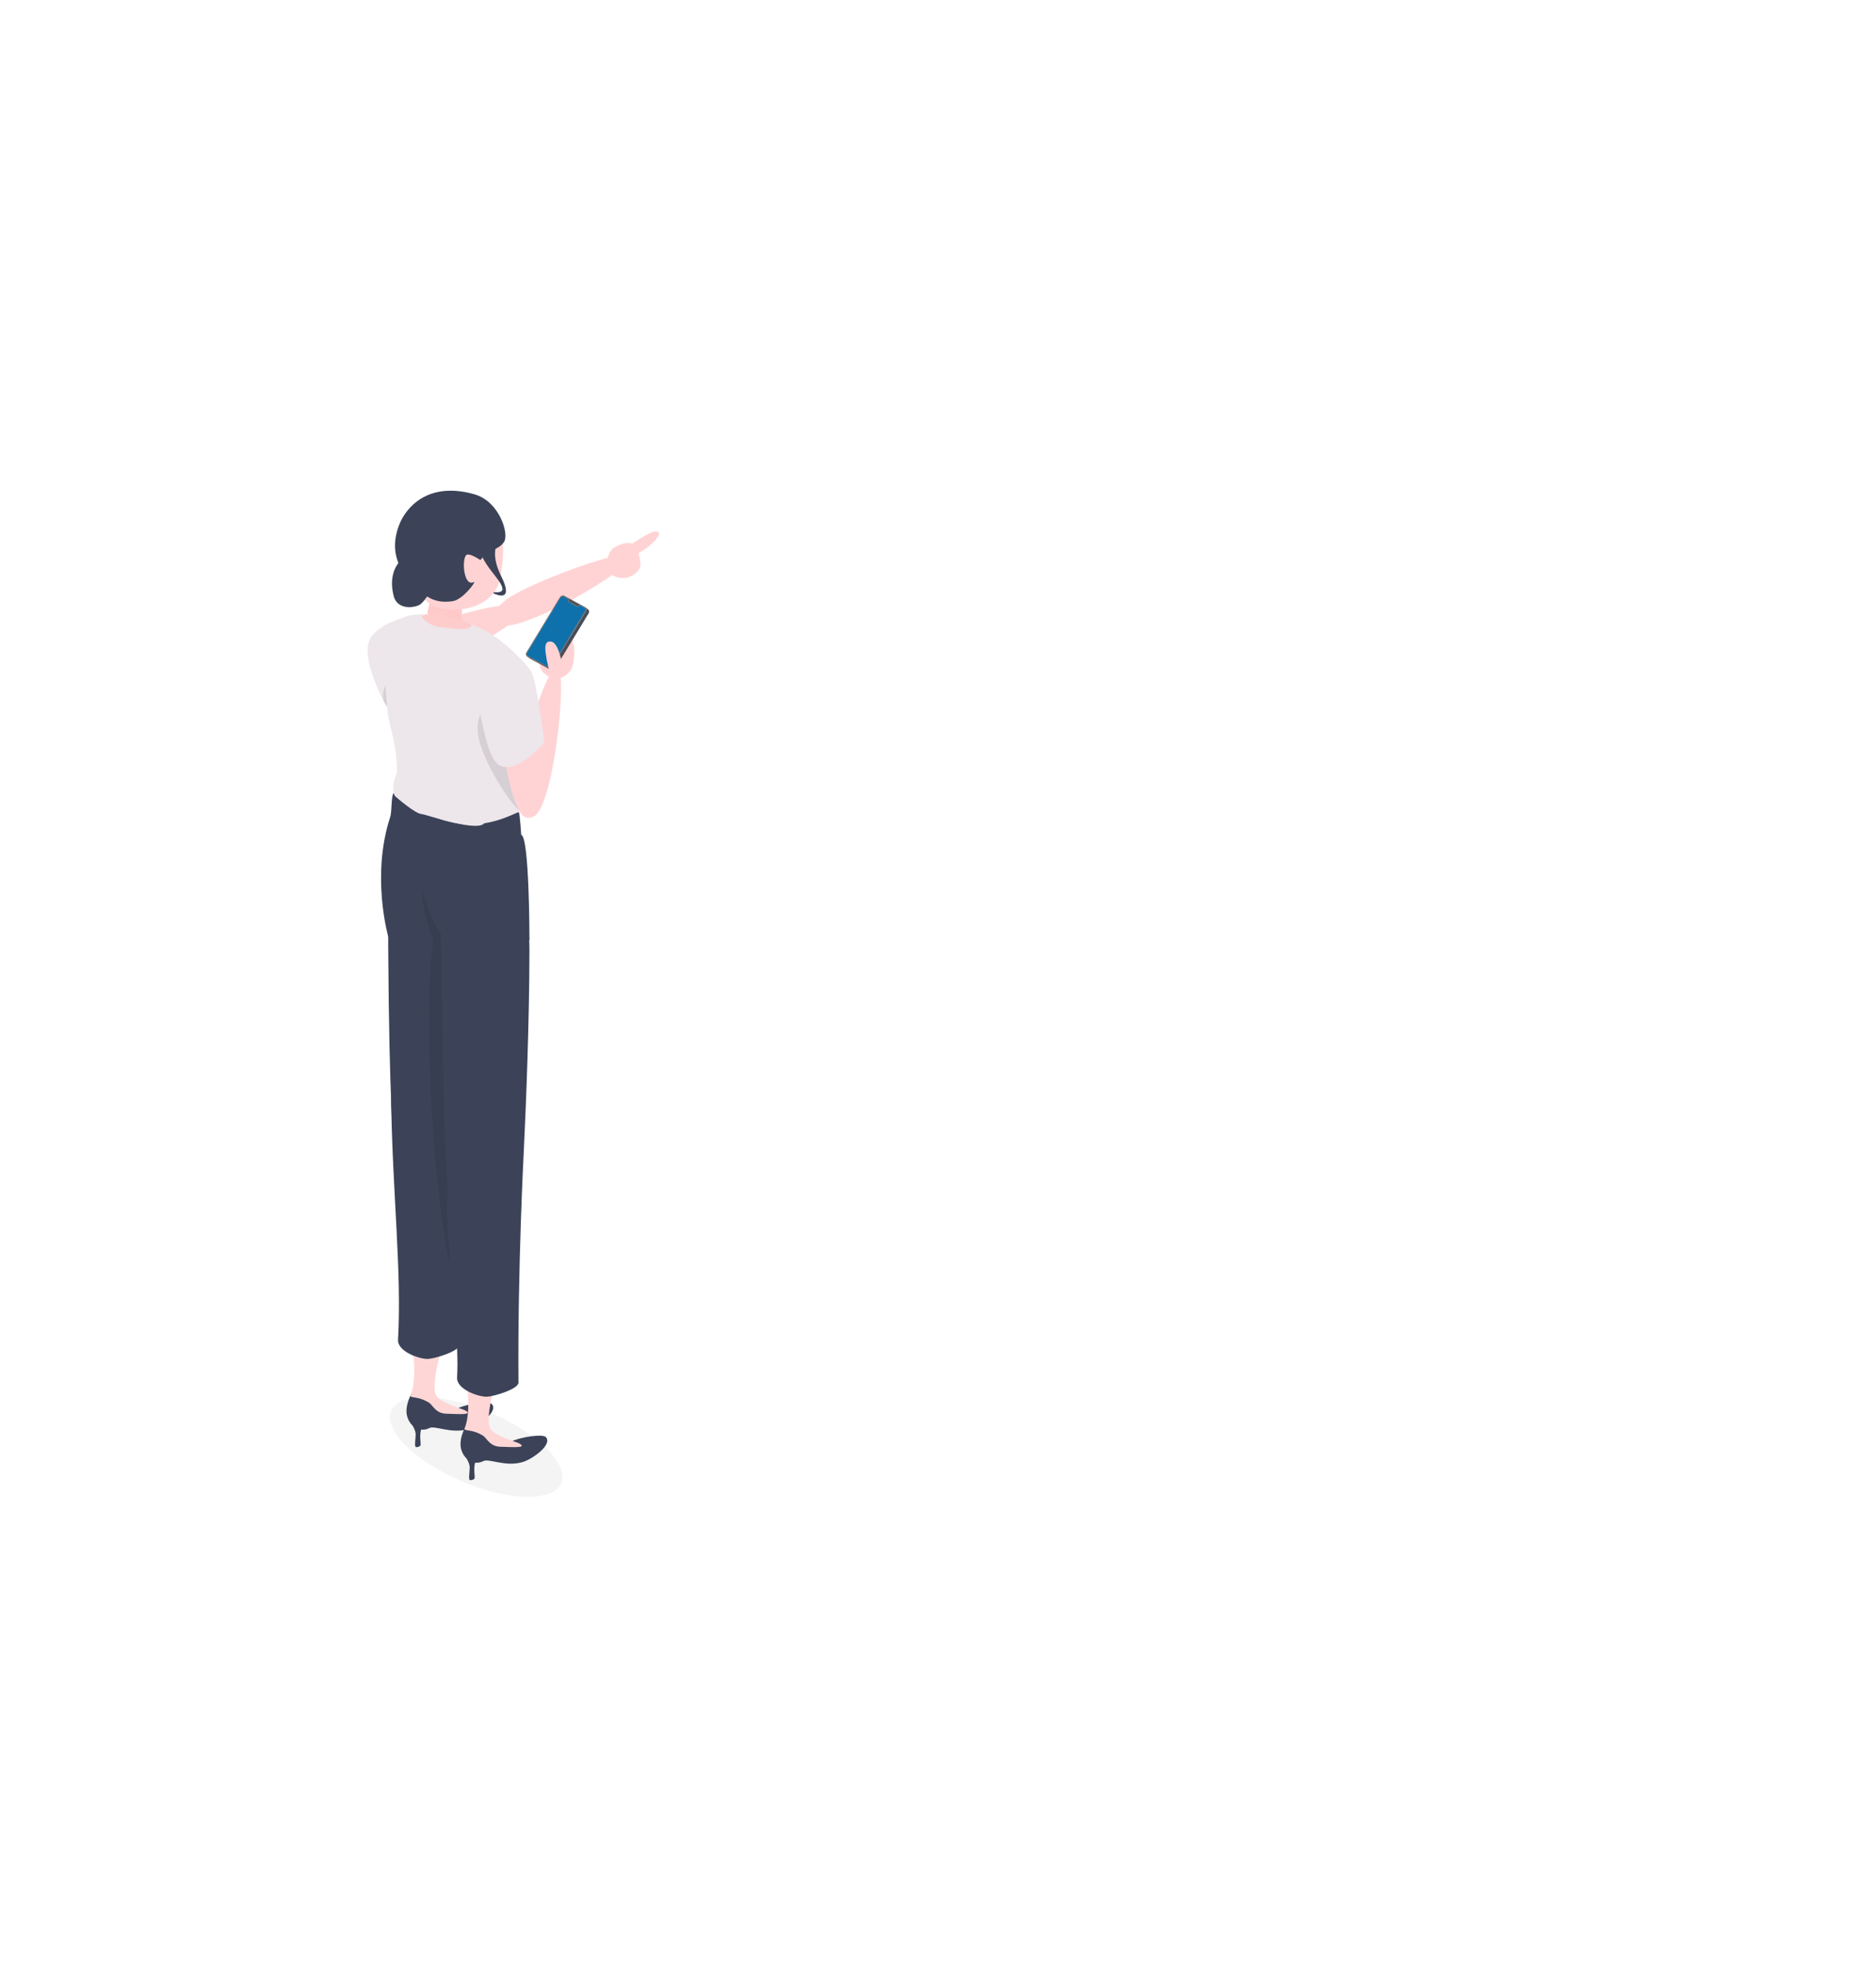 <svg width="455" height="477" fill="none" xmlns="http://www.w3.org/2000/svg"><path opacity="0.05" d="M136.118 359.704C138.068 355.121 130.419 347.479 119.033 342.635C107.648 337.79 96.837 337.578 94.887 342.16C92.938 346.742 100.587 354.384 111.972 359.229C123.358 364.073 134.168 364.286 136.118 359.704Z" fill="#1A1A1A"/><path d="M95.13 163.742C99.713 164.495 127.099 152.106 125.766 148.215C124.433 144.328 110.545 149.739 98.272 152.672C85.685 155.676 90.548 162.989 95.13 163.742Z" fill="#FFD3D4"/><path d="M120.982 151.184C124.379 154.989 154.312 137.412 153.181 134.829C152.165 132.513 128.371 141.332 123.003 145.269C117.635 149.207 120.982 151.184 120.982 151.184Z" fill="#FFD3D4"/><path d="M149.257 132.612C147.762 133.415 146.869 135.386 147.622 137.998C148.404 140.71 151.923 140.3 152.781 139.871C156.448 138.034 155.241 136.099 154.809 133.837C154.373 131.575 152.366 130.94 149.257 132.612Z" fill="#FFD3D4"/><path d="M150.897 133.235C155.785 130.493 158.318 128.274 159.654 129.049C160.991 129.823 155.364 134.816 152.514 134.921C149.665 135.025 150.897 133.231 150.897 133.231V133.235Z" fill="#FFD3D4"/><path d="M99.169 149.566C96.568 150.064 92.573 151.317 90.242 154.174C86.456 158.818 93.808 171.491 94.093 171.844C94.345 172.154 97.915 175.072 100.628 175.076C111.594 175.076 99.169 149.57 99.169 149.57V149.566Z" fill="#EDE6EB"/><path opacity="0.1" d="M97.72 159.137C97.72 159.137 95.735 161.262 94.817 163.081C92.392 167.869 91.607 170.938 96.499 173.06C101.391 175.182 97.72 159.14 97.72 159.14V159.137Z" fill="black"/><path d="M126.069 163.096C125.536 161.125 124.592 159.054 122.96 157.134C119.386 152.937 113.543 150.386 104.89 149.179C103.424 148.974 98.431 148.387 95.405 151.218C91.327 155.033 93.355 163.049 93.812 170.668C94.291 178.622 97.692 179.959 95.603 197.734C94.118 210.342 109.008 214.5 115.496 214.694C121.984 214.889 119.527 210.62 122.971 210.695C126.411 210.767 126.797 203.797 126.098 200.504C125.972 199.902 125.867 199.214 125.795 198.422C125.745 197.849 125.795 197.219 125.849 196.523C125.921 195.565 125.997 194.491 125.817 193.281C124.354 183.497 123.94 182.106 127.589 172.466C127.705 172.167 127.805 171.857 127.91 171.551C128.821 168.791 126.678 165.322 126.073 163.092L126.069 163.096Z" fill="#EDE6EB"/><path opacity="0.1" d="M115.888 177.613C116.392 183.305 122.574 193.258 125.849 196.526C125.921 195.567 125.997 194.494 125.816 193.283C124.354 183.499 123.94 182.109 127.589 172.468C127.704 172.169 127.805 171.859 127.909 171.553C123.23 170.321 115.121 168.909 115.892 177.613H115.888Z" fill="black"/><path d="M94.172 227.177C94.172 227.177 89.932 212.479 94.64 198.127C95.116 196.675 94.799 192.262 95.663 192.266C96.121 192.266 104 200.126 114.757 199.899C120.884 199.77 125.607 196.751 125.841 196.985C126.076 197.219 126.411 202.453 126.411 202.453C128.439 202.994 128.41 228.035 128.41 228.035L94.168 227.181L94.172 227.177Z" fill="#3C4358"/><path d="M104.612 144.854C104.101 147.181 102.782 149.685 104.569 150.495C106.356 151.306 111.76 151.828 111.882 150.29C111.979 149.079 112.412 144.126 111.882 143.636C111.353 143.15 104.612 144.854 104.612 144.854Z" fill="#FFC9CA"/><path d="M121.853 142.949C121.756 143.619 120.856 143.817 118.881 143.493C118.881 143.493 122.887 145.838 122.714 143.093L121.85 142.945L121.853 142.949Z" fill="#3C4358"/><path d="M99.641 132.154C98.827 137.115 100.7 145.523 105.733 147.148C112.041 149.183 120.045 146.748 121.299 140.238C123.796 127.255 119.487 124.805 113.039 123.27C106.59 121.736 100.718 125.612 99.644 132.154H99.641Z" fill="#FFD3D4"/><path d="M117.416 134.532C117.769 133.743 121.022 133.372 122.265 131.405C123.504 129.438 121.126 121.624 115.117 119.888C103.665 116.581 98.286 123.274 96.748 127.453C95.21 131.632 95.188 136.196 99.457 140.923C103.161 145.023 105.517 146.381 109.771 145.801C112.293 145.458 115.643 140.815 114.934 141.168C112.534 142.368 111.972 136.132 112.995 134.698C113.615 133.83 116.493 135.815 116.493 135.815C116.493 135.815 117.055 135.339 117.412 134.536L117.416 134.532Z" fill="#3C4358"/><path d="M95.512 144.647C93.308 136.264 99.943 132.547 104.021 134.438C108.103 136.329 104.007 145.93 101.402 146.852C98.798 147.774 96.143 147.05 95.512 144.647Z" fill="#3C4358"/><path d="M121.544 139.694C117.783 132.128 122.556 130.233 120.867 130.882C119.177 131.53 116.536 133.418 116.536 133.418C116.454 135.187 119.314 138.667 120.085 139.658C121.277 141.181 121.947 142.291 121.85 142.95L122.715 143.098C122.668 142.37 122.333 141.286 121.544 139.697V139.694Z" fill="#3C4358"/><path d="M96.369 186.697C96.384 187.251 95.451 189.471 95.436 190.141C95.422 190.811 95.256 192.428 95.832 193.088C95.955 193.228 100.822 197.457 102.324 197.429C103.012 197.414 116.821 202.295 117.61 199.32C117.977 197.94 96.794 187.486 96.722 187.136C96.614 186.61 96.369 186.697 96.369 186.697Z" fill="#EDE6EB"/><path d="M99.504 344.279C99.619 345.176 100.812 346.657 100.812 347.821C100.812 348.984 100.451 350.749 100.862 350.919C101.096 351.016 101.734 350.89 101.975 350.551C102.217 350.213 101.341 346.902 102.771 345.713C104.202 344.524 99.504 344.279 99.504 344.279Z" fill="#3C4358"/><path d="M100.21 337.221C100.21 337.221 97.775 340.949 98.866 343.856C99.958 346.767 102.581 347.149 104.047 346.357C105.513 345.564 109.371 347.852 113.723 346.537C116.13 345.809 121.087 342.189 119.22 340.456C118.522 339.804 113.738 340.24 110.43 341.749C108.647 342.563 106.208 340.47 104.097 339.134C101.986 337.797 100.21 337.221 100.21 337.221Z" fill="#3C4358"/><path d="M99.125 321.701C99.125 321.701 101.823 332.865 99.586 338.373C99.266 339.166 101.283 338.434 104.086 340.189C104.9 340.7 105.653 342.736 108.117 342.833C111.845 342.984 114.85 343.135 112.753 342.008C112.173 341.694 106.413 340.073 105.7 338.258C104.215 334.493 108.92 321.301 108.92 321.301L99.125 321.701Z" fill="#FFD6D6"/><path d="M112.873 269.622C112.873 269.622 111.194 298.694 111.424 326.131C111.439 327.687 105.509 329.478 103.834 329.553C101.788 329.647 96.38 327.792 96.539 324.902C97.454 308.335 95.242 290.092 94.871 267.255C94.691 256.08 112.869 269.622 112.869 269.622H112.873Z" fill="#3C4358"/><path d="M94.111 214.154C94.122 261.354 95.152 271.009 95.513 282.681C95.588 285.105 102.444 288.243 104.497 287.522C117.283 283.041 113.446 241.356 115.424 224.601C117.373 208.105 94.108 203.79 94.111 214.154Z" fill="#3C4358"/><path opacity="0.1" d="M109.112 306.852L109.461 221.715C108.413 221.715 107.541 224.395 106.943 226.394C105.048 224.853 102.246 215.414 102.246 215.414C102.123 218.869 104.166 226.636 105.142 228.001C102.577 243.395 104.785 288.127 109.119 306.852H109.112Z" fill="#1A1A1A"/><path d="M112.613 352.287C112.729 353.184 113.921 354.665 113.921 355.828C113.921 356.992 113.561 358.757 113.971 358.927C114.206 359.024 114.843 358.898 115.085 358.559C115.326 358.22 114.451 354.91 115.881 353.721C117.311 352.532 112.613 352.287 112.613 352.287Z" fill="#3C4358"/><path d="M113.319 345.229C113.319 345.229 110.884 348.957 111.975 351.864C113.067 354.775 115.689 355.157 117.156 354.364C118.622 353.572 122.48 355.859 126.832 354.545C129.238 353.817 134.195 350.196 132.329 348.464C131.63 347.811 126.846 348.247 123.539 349.757C121.756 350.571 119.317 348.478 117.206 347.141C115.095 345.805 113.319 345.229 113.319 345.229Z" fill="#3C4358"/><path d="M112.231 329.708C112.231 329.708 114.929 340.873 112.692 346.381C112.371 347.173 114.389 346.442 117.192 348.196C118.006 348.708 118.759 350.743 121.223 350.841C124.951 350.992 127.956 351.143 125.859 350.016C125.279 349.702 119.519 348.081 118.805 346.266C117.321 342.501 122.026 329.309 122.026 329.309L112.231 329.708Z" fill="#FFD6D6"/><path d="M127.056 278.805C127.056 278.805 125.517 307.863 125.748 335.296C125.762 336.852 119.833 338.643 118.158 338.718C116.111 338.812 110.704 336.957 110.863 334.067C111.778 317.5 104.67 286.763 111.385 280.516C119.566 272.901 127.056 278.805 127.056 278.805Z" fill="#3C4358"/><path d="M106.809 217.67C107.292 249.815 107.598 277.1 108.625 288.844C108.87 291.643 126.933 281.319 127.055 278.808C127.571 268.213 128.406 247.416 128.406 230.354C128.406 202.968 106.651 207.313 106.809 217.674V217.67Z" fill="#3C4358"/><path d="M130.946 160.376C130.741 162.048 131.353 163.453 133.904 164.343C136.552 165.269 138.627 162.613 138.85 161.691C140.36 155.416 137.791 153.387 135.709 152.444C133.627 151.496 131.379 156.904 130.95 160.38L130.946 160.376Z" fill="#FFD3D4"/><path d="M127.956 162.171C130.719 166.116 132.185 197.526 128.111 198.077C124.036 198.632 122.52 183.105 119.526 170.244C116.457 157.052 125.193 158.226 127.956 162.171Z" fill="#FFD3D4"/><path d="M129.145 198.091C134.192 197.197 137.917 162.066 135.129 161.633C132.632 161.244 124.88 186.073 125.269 193.015C125.658 199.957 129.145 198.091 129.145 198.091Z" fill="#FFD3D4"/><path d="M142.856 148.225C142.856 148.225 142.856 148.215 142.856 148.211C142.849 148.171 142.842 148.128 142.831 148.092C142.824 148.067 142.813 148.042 142.802 148.016C142.795 147.998 142.784 147.977 142.773 147.959C142.762 147.941 142.752 147.926 142.741 147.908C142.73 147.894 142.719 147.88 142.708 147.865C142.698 147.851 142.687 147.84 142.676 147.829C142.665 147.818 142.651 147.808 142.64 147.797C142.633 147.789 142.625 147.786 142.618 147.779L141.973 147.285C142.114 147.39 142.193 147.552 142.215 147.732C142.215 147.739 142.215 147.743 142.215 147.75C142.233 147.93 142.193 148.128 142.082 148.312L134.03 161.58C133.915 161.771 133.742 161.9 133.558 161.976C133.353 162.059 133.133 162.077 132.949 161.976L127.909 159.245C127.881 159.231 127.855 159.213 127.83 159.195L128.475 159.689C128.5 159.707 128.525 159.725 128.554 159.739L133.594 162.47C133.778 162.571 133.998 162.556 134.203 162.47C134.214 162.466 134.224 162.473 134.235 162.47C134.264 162.455 134.293 162.441 134.322 162.426C134.343 162.412 134.365 162.398 134.387 162.383C134.405 162.369 134.423 162.354 134.441 162.34C134.459 162.326 134.473 162.311 134.487 162.297C134.502 162.282 134.516 162.268 134.531 162.253C134.545 162.239 134.56 162.225 134.57 162.21C134.585 162.196 134.596 162.178 134.61 162.163C134.621 162.145 134.635 162.131 134.646 162.113C134.653 162.099 134.664 162.088 134.671 162.073L142.723 148.805L142.734 148.791C142.744 148.773 142.755 148.751 142.766 148.73C142.777 148.708 142.788 148.683 142.798 148.661C142.809 148.632 142.82 148.607 142.827 148.578C142.842 148.535 142.849 148.492 142.856 148.452C142.867 148.38 142.863 148.312 142.856 148.247C142.856 148.24 142.856 148.236 142.856 148.229V148.225Z" fill="#4A4C56"/><path d="M141.79 147.403C142.057 147.547 142.118 147.918 141.927 148.232L133.876 161.5C133.688 161.81 133.317 161.946 133.051 161.802L128.007 159.072C127.744 158.928 127.679 158.557 127.867 158.247L135.918 144.979C136.109 144.665 136.48 144.528 136.743 144.673L138.004 145.357L137.856 145.602C137.773 145.739 137.802 145.897 137.918 145.962L140.018 147.101C140.133 147.162 140.292 147.101 140.374 146.967L140.522 146.722L141.783 147.407L141.79 147.403Z" fill="#0F71AB"/><path d="M141.894 147.235C142.24 147.423 142.323 147.905 142.074 148.312L134.023 161.58C133.778 161.988 133.295 162.164 132.949 161.977L127.906 159.246C127.56 159.059 127.477 158.576 127.722 158.169L135.773 144.901C136.022 144.49 136.501 144.314 136.851 144.505L141.894 147.235ZM133.875 161.501L141.927 148.233C142.117 147.92 142.056 147.549 141.79 147.405L140.529 146.72L140.381 146.965C140.298 147.102 140.14 147.16 140.024 147.098L137.924 145.96C137.809 145.899 137.78 145.737 137.863 145.6L138.011 145.355L136.75 144.67C136.487 144.526 136.112 144.663 135.925 144.977L127.873 158.245C127.686 158.554 127.747 158.925 128.014 159.07L133.057 161.8C133.324 161.944 133.695 161.807 133.882 161.498" fill="#545456"/><path d="M133.515 163.983C131.89 157.434 131.775 155.395 133.612 155.582C135.449 155.769 136.354 160.77 136.382 161.775C136.411 162.78 133.515 163.983 133.515 163.983Z" fill="#FFD3D4"/><path d="M116.108 172.098C116.936 173.788 118.06 184.404 121.446 185.766C125.849 187.538 132.052 179.973 132.052 179.973C132.052 179.973 130.28 166.403 129.123 163.488C128.075 160.848 121.392 155.12 119.984 154.392C118.575 153.664 113.575 166.95 116.108 172.098Z" fill="#EDE6EB"/><path d="M102.955 149.048C102.703 149.109 102.271 149.347 102.379 149.714C102.483 150.082 104.418 151.923 106.932 152.121C108.698 152.258 113.979 153.256 114.35 151.663C114.591 150.622 104.58 148.652 102.959 149.048H102.955Z" fill="#FFCCCC"/></svg>